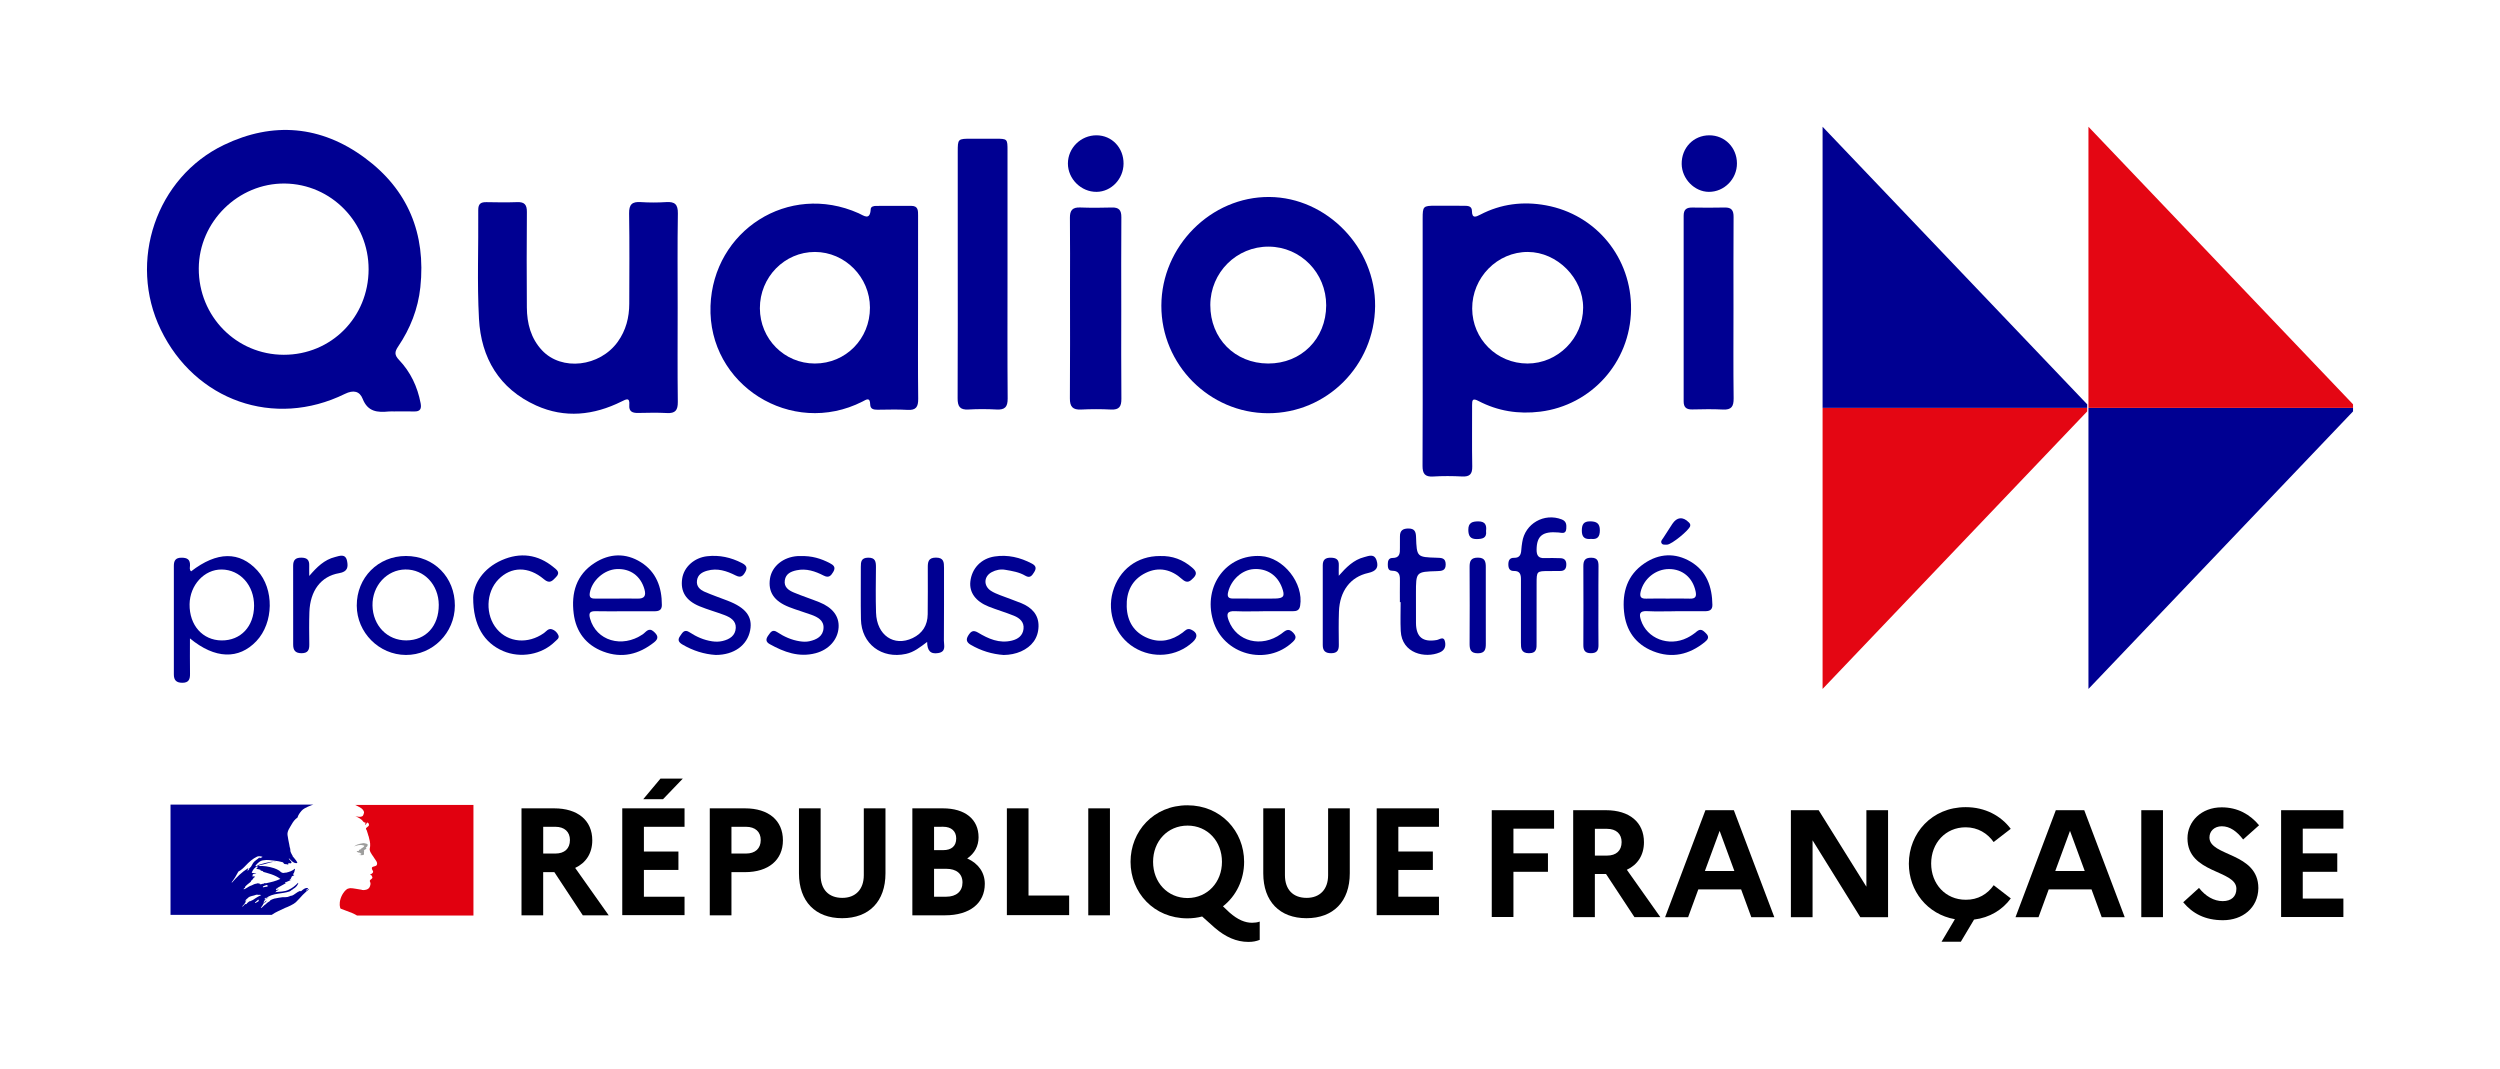 <?xml version="1.0" encoding="utf-8"?>
<!-- Generator: Adobe Illustrator 28.2.0, SVG Export Plug-In . SVG Version: 6.00 Build 0)  -->
<svg version="1.1" id="Calque_1" xmlns="http://www.w3.org/2000/svg" xmlns:xlink="http://www.w3.org/1999/xlink" x="0px" y="0px"
	 viewBox="0 0 821.28 351.07" style="enable-background:new 0 0 821.28 351.07;" xml:space="preserve">
<style type="text/css">
	.st0{fill:#000092;}
	.st1{fill:#E40613;}
	.st2{fill:#000091;}
	.st3{fill:#E1000F;}
	.st4{fill:#9D9D9C;}
</style>
<g>
	<g>
		<path class="st0" d="M129.72,135.17c-0.67,0-1.35-0.06-2.02,0.01c-3.7,0.36-6.87,0.12-8.56-4.16c-0.97-2.47-2.97-3.04-5.86-1.61
			c-23.21,11.39-49.17,2.24-60.48-21.15C41.98,85.89,51.27,58.29,73.6,47.59c16.09-7.72,31.87-6.33,46.22,4.25
			c14.2,10.46,20.14,24.93,18.27,42.53c-0.76,7.12-3.32,13.59-7.3,19.48c-1.17,1.73-1.24,2.77,0.29,4.38
			c3.79,3.98,6.07,8.8,7.1,14.23c0.35,1.85-0.14,2.76-2.12,2.71c-2.11-0.05-4.22-0.01-6.34-0.01
			C129.72,135.16,129.72,135.16,129.72,135.17z M121.09,88.5c0.05-15.43-12.26-28.04-27.54-28.21
			C78.27,60.13,65.37,72.85,65.3,88.18c-0.07,15.74,12.34,28.35,27.93,28.37C108.81,116.56,121.05,104.24,121.09,88.5z"/>
		<path class="st0" d="M467.36,112.14c0-13.44-0.01-26.88,0-40.32c0-4.07,0.17-4.23,4.19-4.24c3.17-0.01,6.34-0.01,9.51,0.02
			c1.18,0.01,2.47,0.08,2.49,1.7c0.03,2.56,1.28,1.97,2.75,1.21c6.82-3.55,14.05-4.43,21.54-3.06
			c16.57,3.03,28.22,17.33,27.98,34.24c-0.25,17.41-13.1,31.45-29.81,33.54c-7.18,0.9-13.97-0.18-20.35-3.52
			c-1.9-1-2.07-0.29-2.06,1.35c0.03,6.72-0.08,13.44,0.05,20.16c0.05,2.52-0.82,3.44-3.34,3.31c-3.16-0.16-6.34-0.19-9.5,0.01
			c-2.7,0.17-3.5-0.93-3.49-3.49C467.4,139.41,467.36,125.78,467.36,112.14z M501.79,119.42c9.95,0.01,18.27-8.32,18.29-18.33
			c0.03-9.68-8.48-18.27-18.14-18.32c-10.05-0.05-18.37,8.41-18.31,18.62C483.68,111.41,491.75,119.41,501.79,119.42z"/>
		<path class="st0" d="M301.59,101.32c0,9.88-0.07,19.77,0.05,29.65c0.03,2.67-0.67,3.86-3.53,3.68c-3.25-0.21-6.52-0.06-9.79-0.05
			c-1.23,0-2.41-0.14-2.45-1.73c-0.06-2.55-1.28-1.6-2.55-0.95c-23.26,11.83-50.83-5.41-49.91-31.45
			c0.88-24.67,25.57-40.71,48.65-30.42c1.72,0.77,3.76,2.55,3.98-1.35c0.05-0.88,1.03-1.06,1.82-1.06c3.84-0.02,7.68,0,11.52-0.01
			c2.3,0,2.22,1.61,2.22,3.2C301.58,80.98,301.59,91.15,301.59,101.32z M267.69,119.42c10.14,0,18.13-8.1,18.1-18.38
			c-0.03-9.99-8.19-18.25-18.06-18.27c-10.01-0.02-18.13,8.29-18.1,18.51C249.67,111.38,257.67,119.42,267.69,119.42z"/>
		<path class="st0" d="M416.56,135.75c-19.27-0.04-35.09-16-35.04-35.34c0.05-19.52,16.29-35.85,35.5-35.7
			c18.89,0.15,34.91,16.7,34.72,35.86C451.55,120.09,435.85,135.79,416.56,135.75z M435.67,100.3c0.01-10.62-8.36-19.19-18.83-19.28
			c-10.6-0.09-19.21,8.49-19.24,19.17c-0.03,10.99,8.07,19.19,18.99,19.23C427.49,119.46,435.65,111.28,435.67,100.3z"/>
		<path class="st0" d="M222.62,101.21c0,10.27-0.08,20.54,0.05,30.81c0.03,2.72-0.79,3.83-3.59,3.67c-3.16-0.18-6.34-0.08-9.5-0.03
			c-1.81,0.03-3.02-0.46-2.85-2.58c0.22-2.66-1.03-1.93-2.53-1.19c-9.15,4.55-18.62,5.59-28.07,1.32
			c-12.13-5.49-18.09-15.62-18.78-28.49c-0.64-11.87-0.13-23.8-0.24-35.7c-0.02-2.12,0.88-2.65,2.75-2.61
			c3.36,0.07,6.72,0.11,10.08-0.01c2.39-0.09,3.17,0.89,3.15,3.23c-0.08,10.46-0.09,20.93-0.01,31.39
			c0.04,5.21,1.3,10.12,4.97,14.05c6.45,6.91,18.99,5.45,24.91-2.81c2.67-3.74,3.75-7.95,3.76-12.47
			c0.02-9.89,0.11-19.78-0.05-29.66c-0.05-2.97,0.99-3.93,3.83-3.74c2.77,0.18,5.58,0.18,8.35,0c2.83-0.19,3.88,0.75,3.84,3.73
			C222.52,80.48,222.62,90.84,222.62,101.21z"/>
		<path class="st0" d="M330.98,90.08c0,13.62-0.06,27.24,0.05,40.85c0.02,2.81-0.96,3.75-3.67,3.6c-3.06-0.17-6.15-0.18-9.2,0
			c-2.85,0.18-3.59-1.06-3.57-3.72c0.08-16.4,0.04-32.8,0.04-49.2c0-10.55,0-21.1,0-31.65c0-4.38,0.01-4.39,4.51-4.39
			c2.69,0,5.37-0.01,8.06,0c3.74,0.02,3.78,0.05,3.78,3.92C330.98,63.03,330.98,76.56,330.98,90.08z"/>
		<path class="st0" d="M368.35,101.61c0,9.79-0.06,19.58,0.04,29.37c0.03,2.57-0.73,3.7-3.43,3.56c-3.26-0.17-6.53-0.16-9.79,0
			c-2.76,0.14-3.72-0.93-3.7-3.67c0.1-11.9,0.04-23.8,0.04-35.7c0-7.87,0.06-15.74-0.03-23.61c-0.03-2.46,0.85-3.49,3.36-3.4
			c3.45,0.13,6.91,0.12,10.37,0.01c2.37-0.08,3.19,0.85,3.17,3.22C368.29,81.45,368.35,91.53,368.35,101.61z"/>
		<path class="st0" d="M569.47,101.49c0,9.78-0.08,19.56,0.05,29.34c0.03,2.68-0.7,3.87-3.55,3.71c-3.35-0.19-6.71-0.09-10.07-0.03
			c-1.9,0.03-2.81-0.67-2.8-2.68c0.03-20.33,0.03-40.65,0-60.98c0-2.03,0.93-2.7,2.82-2.67c3.55,0.05,7.1,0.08,10.64-0.01
			c2.28-0.06,2.96,0.95,2.94,3.13C569.43,81.35,569.47,91.42,569.47,101.49z"/>
		<path class="st0" d="M62.4,209.72c0,4.25-0.04,7.95,0.02,11.65c0.03,1.81-0.43,2.94-2.54,2.93c-1.95-0.01-2.78-0.85-2.77-2.77
			c0.02-11.88,0.02-23.76,0-35.64c0-1.7,0.55-2.67,2.49-2.68c1.89-0.01,2.92,0.57,2.82,2.62c-0.03,0.61-0.26,1.34,0.36,1.86
			c8.5-6.58,15.92-6.67,21.78-0.26c5.55,6.07,5.38,17.15-0.35,23.2C78.45,216.7,70.65,216.55,62.4,209.72z M62.28,198.52
			c-0.08,6.9,4.28,11.81,10.52,11.87c6.29,0.05,10.63-4.58,10.67-11.37c0.04-6.72-4.58-11.89-10.67-11.93
			C67.11,187.04,62.36,192.2,62.28,198.52z"/>
		<path class="st0" d="M414.89,200.81c-3.07,0-6.14,0.11-9.2-0.03c-2.71-0.12-2.82,1.06-2.02,3.14c2.61,6.89,10.73,8.96,17.19,4.33
			c1.21-0.87,2.27-2.19,3.91-0.46c1.12,1.19,1.1,1.97-0.07,3.08c-8.56,8.12-22.91,4.24-26.22-7.12
			c-3.3-11.32,4.49-21.76,15.71-21.08c7.47,0.45,14.15,8.94,12.92,16.33c-0.26,1.55-1.2,1.79-2.44,1.79c-3.26,0-6.52,0-9.78,0
			C414.89,200.8,414.89,200.8,414.89,200.81z M412.56,196.64c2.1,0,4.21,0.04,6.31-0.01c2.87-0.06,3.32-0.8,2.29-3.57
			c-1.53-4.14-5.02-6.41-9.34-6.1c-3.89,0.28-7.4,3.54-8.37,7.57c-0.39,1.6,0.17,2.11,1.66,2.1
			C407.59,196.62,410.08,196.63,412.56,196.64z"/>
		<path class="st0" d="M205.15,200.81c-3.17,0-6.34,0.06-9.5-0.02c-1.9-0.05-2.31,0.62-1.81,2.42c2.03,7.28,10.49,9.81,17.31,5.17
			c1.05-0.71,1.93-2.42,3.65-0.86c1.33,1.21,1.69,2.22,0.1,3.48c-5.04,3.99-10.59,5.36-16.71,3.05c-5.72-2.16-8.99-6.53-9.73-12.51
			c-0.84-6.72,0.82-12.69,6.84-16.58c4.93-3.19,10.25-3.39,15.24-0.26c5.07,3.19,6.9,8.25,6.89,14.08c0,1.73-1.09,2.03-2.48,2.03
			c-3.26-0.01-6.53,0-9.79,0C205.15,200.8,205.15,200.81,205.15,200.81z M202.59,196.64c2.29,0,4.58-0.04,6.87,0.01
			c2.29,0.06,2.83-0.99,2.25-3.06c-1.24-4.37-4.63-6.87-9.15-6.64c-4.15,0.21-8.13,3.81-8.8,7.81c-0.24,1.48,0.36,1.89,1.67,1.88
			C197.82,196.61,200.21,196.63,202.59,196.64z"/>
		<path class="st0" d="M550.3,200.81c-3.07,0-6.15,0.12-9.21-0.04c-2.58-0.14-2.64,1.05-2.02,2.97c1.96,6.03,9.11,8.81,15.16,5.81
			c1.11-0.55,2.18-1.25,3.11-2.05c1.4-1.21,2.22-0.31,3.14,0.6c1.2,1.19,0.52,2.06-0.46,2.85c-5.1,4.11-10.77,5.45-16.95,2.99
			c-5.78-2.3-8.93-6.81-9.55-12.95c-0.65-6.43,1.06-12.08,6.63-15.88c4.86-3.32,10.16-3.59,15.23-0.61
			c5.3,3.12,7.08,8.31,7.16,14.22c0.02,1.71-1.02,2.07-2.44,2.07c-3.26-0.01-6.53,0-9.79,0C550.3,200.8,550.3,200.8,550.3,200.81z
			 M547.97,196.64c2.39,0,4.78-0.07,7.16,0.02c1.95,0.08,2.25-0.8,1.88-2.47c-0.98-4.45-4.29-7.25-8.71-7.25
			c-4.4-0.01-8.35,3.21-9.34,7.5c-0.39,1.7,0.19,2.27,1.84,2.22C543.19,196.59,545.58,196.64,547.97,196.64z"/>
		<path class="st0" d="M133.35,182.65c9.22-0.01,16.12,7,16.08,16.33c-0.05,8.94-7.3,16.23-16.1,16.18
			c-8.82-0.05-16.1-7.36-16.13-16.2C117.16,189.76,124.2,182.65,133.35,182.65z M144.14,198.69c-0.04-6.6-4.82-11.67-10.95-11.61
			c-6.09,0.06-10.93,5.34-10.82,11.82c0.11,6.6,4.86,11.51,11.11,11.48C139.9,210.35,144.18,205.66,144.14,198.69z"/>
		<path class="st0" d="M304.58,210.88c-2.35,1.76-4.33,3.36-6.95,3.93c-7.95,1.75-14.62-3.25-14.8-11.34
			c-0.12-5.75-0.01-11.5-0.04-17.25c-0.01-1.69,0.15-2.98,2.39-3.02c2.39-0.04,2.59,1.3,2.58,3.13c-0.04,4.98-0.13,9.97,0.03,14.95
			c0.24,7.4,5.88,11.26,12.03,8.33c3.24-1.55,4.9-4.22,4.94-7.81c0.05-5.08,0.05-10.16,0.03-15.24c-0.01-1.88,0.1-3.38,2.68-3.38
			c2.6,0,2.65,1.55,2.65,3.4c-0.02,7.96,0.04,15.91-0.04,23.87c-0.01,1.53,0.84,3.64-1.87,4.09
			C305.58,214.99,304.6,213.63,304.58,210.88z"/>
		<path class="st0" d="M262.88,182.68c3.84-0.14,6.82,0.82,9.69,2.3c1.25,0.65,2.09,1.33,1.17,2.89c-0.77,1.3-1.47,2.09-3.17,1.21
			c-2.75-1.41-5.67-2.41-8.85-1.74c-1.86,0.39-3.57,1.11-3.9,3.28c-0.35,2.28,1.27,3.32,2.99,4.04c2.74,1.15,5.58,2.06,8.34,3.17
			c4.4,1.76,6.57,4.65,6.34,8.3c-0.25,3.98-3.17,7.29-7.52,8.45c-5.52,1.47-10.4-0.36-15.12-2.98c-1.36-0.76-1.29-1.7-0.47-2.84
			c0.76-1.05,1.36-2.15,2.95-1.09c2.26,1.49,4.7,2.59,7.41,3c1.06,0.16,2.09,0.22,3.14-0.01c2.43-0.53,4.53-1.64,4.66-4.35
			c0.12-2.5-1.92-3.59-3.97-4.34c-2.43-0.89-4.94-1.59-7.34-2.54c-4.97-1.95-6.95-4.98-6.28-9.36c0.62-4.04,4.35-7.09,9.09-7.39
			C262.5,182.65,262.98,182.68,262.88,182.68z"/>
		<path class="st0" d="M235.1,215.16c-3.73-0.23-7.44-1.39-10.9-3.42c-1.19-0.7-1.72-1.48-0.8-2.77c0.79-1.1,1.37-2.41,3.12-1.26
			c2.26,1.48,4.7,2.57,7.42,2.97c1.16,0.17,2.27,0.17,3.42-0.1c2.36-0.55,4.23-1.77,4.35-4.31c0.11-2.35-1.79-3.48-3.74-4.22
			c-2.69-1.01-5.48-1.78-8.14-2.87c-4.56-1.87-6.37-4.9-5.72-9.14c0.58-3.79,3.98-6.84,8.21-7.31c4.03-0.45,7.81,0.38,11.41,2.24
			c1.31,0.68,1.95,1.41,1.11,2.92c-0.76,1.37-1.49,2.01-3.16,1.16c-2.94-1.48-6.02-2.53-9.41-1.55c-1.67,0.48-3.03,1.29-3.3,3.17
			c-0.28,1.97,0.98,3.08,2.53,3.75c2.46,1.07,5,1.94,7.51,2.91c6,2.3,8.27,5.26,7.43,9.71C245.51,211.97,241.15,215.17,235.1,215.16
			z"/>
		<path class="st0" d="M329.74,215.17c-3.82-0.26-7.45-1.38-10.83-3.34c-1.33-0.78-1.69-1.66-0.83-3.05
			c0.83-1.32,1.57-1.95,3.21-0.97c3.41,2.04,6.98,3.66,11.15,2.63c2.07-0.51,3.54-1.67,3.8-3.81c0.27-2.27-1.26-3.58-3.12-4.34
			c-2.75-1.12-5.62-1.94-8.38-3.04c-4.27-1.71-6.35-4.65-5.97-8.18c0.46-4.33,3.53-7.59,7.97-8.26c4.33-0.66,8.39,0.3,12.24,2.33
			c1.3,0.68,1.58,1.51,0.78,2.78c-0.71,1.13-1.34,2.15-2.92,1.22c-2.02-1.2-4.31-1.56-6.59-1.95c-1.59-0.28-3.1,0.05-4.46,0.77
			c-2.59,1.37-2.76,4.41-0.35,6.07c0.94,0.64,2.04,1.07,3.1,1.49c2.32,0.91,4.7,1.69,7,2.64c3.35,1.39,5.7,3.73,5.63,7.58
			c-0.08,3.92-2.21,6.66-5.75,8.26C333.65,214.77,331.76,215.14,329.74,215.17z"/>
		<path class="st0" d="M381.07,182.66c4.03-0.13,7.53,1.17,10.57,3.81c1.17,1.02,1.8,1.94,0.47,3.33c-1.18,1.22-2.1,1.98-3.78,0.46
			c-3.48-3.16-7.59-4.19-11.96-2.05c-4.54,2.22-6.4,6.23-6.23,11.12c0.17,4.82,2.4,8.49,6.98,10.33c4.09,1.64,7.9,0.74,11.38-1.84
			c0.8-0.59,1.47-1.57,2.77-1c2.14,0.96,2.36,2.46,0.52,4.14c-5.26,4.81-13.06,5.52-19.23,1.73c-6.07-3.72-8.97-11.29-7-18.26
			C367.61,187.16,373.59,182.63,381.07,182.66z"/>
		<path class="st0" d="M155.45,196.27c0.13-4.48,3.24-9.55,9.41-12.26c5.98-2.63,11.82-1.95,17,2.33c1.02,0.84,2.33,1.69,0.81,3.23
			c-1.16,1.17-2.02,2.39-3.98,0.72c-5.1-4.34-10.8-4.2-14.95,0.05c-4.15,4.24-4.37,11.77-0.48,16.34
			c3.76,4.42,10.18,4.96,15.36,1.34c0.82-0.57,1.49-1.69,2.72-1.29c0.93,0.3,1.67,1.03,2.07,1.91c0.48,1.03-0.5,1.54-1.07,2.11
			c-4.34,4.32-11.35,5.59-17.1,3.11C159.07,211.2,155.4,205.48,155.45,196.27z"/>
		<path class="st0" d="M499.64,200.75c0-3.45-0.02-6.9,0.01-10.35c0.02-1.62-0.28-2.87-2.3-2.83c-1.35,0.03-1.82-0.8-1.84-2.04
			c-0.02-1.32,0.36-2.32,1.89-2.28c1.81,0.05,2.26-1.05,2.36-2.56c0.05-0.86,0.18-1.72,0.31-2.57c0.89-6.11,7.22-9.73,12.99-7.48
			c1.53,0.6,1.58,1.79,1.48,3.06c-0.14,1.85-1.47,1.32-2.58,1.22c-5.2-0.44-7.12,1.12-7.17,5.63c-0.02,1.91,0.59,2.89,2.63,2.79
			c1.72-0.08,3.45,0,5.18,0.03c1.47,0.03,2.01,0.88,1.95,2.25c-0.05,1.27-0.65,1.95-1.96,1.95c-1.25,0-2.49,0.02-3.74,0.03
			c-4.05,0.01-4.06,0.01-4.06,4.19c-0.01,6.42,0,12.85-0.01,19.27c0,1.75,0.19,3.53-2.51,3.53c-2.6-0.01-2.63-1.68-2.63-3.49
			c0-3.45,0-6.9,0-10.35C499.65,200.75,499.65,200.75,499.64,200.75z"/>
		<path class="st0" d="M459.88,197.8c0-2.2-0.03-4.41,0.01-6.61c0.04-1.92,0.1-3.7-2.66-3.71c-1.26,0-1.33-1.2-1.32-2.17
			c0-1.03,0.28-2.02,1.54-2.01c2.41,0.01,2.48-1.56,2.44-3.31c-0.03-1.24,0.04-2.49,0.01-3.74c-0.04-2,1.01-2.66,2.89-2.63
			c1.94,0.03,2.34,1.07,2.4,2.77c0.23,6.62,0.27,6.63,6.8,6.83c1.5,0.05,2.92,0,2.94,2.16c0.02,2.12-1.29,2.19-2.85,2.24
			c-6.92,0.21-6.92,0.23-6.92,7.31c0,3.26-0.02,6.52,0.01,9.77c0.05,4.6,2.24,6.34,6.83,5.55c0.95-0.16,2.33-1.42,2.72,0.61
			c0.29,1.52-0.12,2.78-1.78,3.48c-4.69,2-12.42,0.38-12.78-7.06c-0.15-3.15-0.03-6.31-0.03-9.47
			C460.06,197.8,459.97,197.8,459.88,197.8z"/>
		<path class="st0" d="M350.82,53.72c0-5.11,4.25-9.29,9.41-9.27c5.05,0.02,8.93,4.11,8.87,9.36c-0.06,5.01-4.04,9.17-8.84,9.22
			C355.18,63.09,350.82,58.78,350.82,53.72z"/>
		<path class="st0" d="M570.61,53.64c0.04,5.14-4.19,9.43-9.25,9.39c-4.71-0.03-8.84-4.28-8.91-9.14c-0.07-5.33,3.89-9.44,9.09-9.44
			C566.61,44.45,570.57,48.46,570.61,53.64z"/>
		<path class="st0" d="M439.8,189.15c2.44-2.76,4.84-5.23,8.36-6.13c1.45-0.37,3.32-1.26,4.07,1.11c0.73,2.31-0.12,3.51-2.76,4.1
			c-5.81,1.28-9.37,5.9-9.61,12.7c-0.13,3.64-0.08,7.29-0.04,10.93c0.02,1.72-0.5,2.7-2.44,2.73c-1.93,0.03-2.85-0.74-2.84-2.69
			c0.01-8.73,0.01-17.46,0-26.18c0-1.82,0.83-2.53,2.65-2.51c1.79,0.02,2.71,0.63,2.62,2.51
			C439.76,186.86,439.8,188.01,439.8,189.15z"/>
		<path class="st0" d="M101.59,189.21c2.5-2.92,4.94-5.34,8.48-6.22c1.44-0.36,3.42-1.24,3.94,1.27c0.42,2.04,0.2,3.56-2.59,4.03
			c-6.02,1.02-9.54,5.81-9.78,12.77c-0.12,3.54-0.08,7.1-0.03,10.64c0.03,1.83-0.46,2.89-2.57,2.89c-2.02-0.01-2.73-0.96-2.73-2.81
			c0.01-8.63,0.02-17.26-0.01-25.89c-0.01-1.94,0.8-2.73,2.78-2.69c1.89,0.03,2.58,0.87,2.5,2.64
			C101.55,186.96,101.59,188.09,101.59,189.21z"/>
		<path class="st0" d="M488.1,198.75c0,4.22-0.02,8.45,0.01,12.67c0.01,1.82-0.23,3.18-2.59,3.19c-2.24,0.01-2.75-1.08-2.74-3.04
			c0.05-8.45,0.05-16.89,0-25.34c-0.01-1.94,0.46-3.04,2.72-3.04c2.38,0,2.61,1.37,2.6,3.18
			C488.08,190.49,488.1,194.62,488.1,198.75z"/>
		<path class="st0" d="M525.1,198.97c0,4.32-0.04,8.64,0.02,12.96c0.02,1.78-0.6,2.66-2.49,2.65c-1.9,0-2.49-0.91-2.48-2.67
			c0.04-8.64,0.04-17.28,0-25.92c-0.01-1.9,0.6-2.81,2.65-2.77c2.05,0.03,2.34,1.16,2.33,2.8
			C525.08,190.33,525.1,194.65,525.1,198.97z"/>
		<path class="st0" d="M547.69,178.92c-0.64-0.06-1.45,0.21-1.84-0.45c-0.4-0.68,0.24-1.25,0.58-1.79c0.96-1.54,1.94-3.06,2.95-4.57
			c1.52-2.28,3.44-2.46,5.38-0.54c0.35,0.35,0.62,0.67,0.49,1.23C554.93,174.16,549.15,178.87,547.69,178.92z"/>
		<path class="st0" d="M522.69,177.04c-2.01,0.21-3.05-0.51-3.04-2.71c0.01-1.96,0.51-3.07,2.72-3.06c2.09,0.01,3.21,0.64,3.2,2.95
			C525.57,176.32,524.79,177.29,522.69,177.04z"/>
		<path class="st0" d="M488.19,174.43c0.29,2.37-1.18,2.62-3.02,2.66c-2.15,0.04-2.79-1.03-2.81-3.01c-0.02-2.39,1.32-2.8,3.31-2.8
			C487.94,171.29,488.42,172.54,488.19,174.43z"/>
	</g>
	<g>
		<polygon class="st1" points="685.66,133.98 598.74,133.98 598.74,226.33 685.66,135.15 		"/>
	</g>
	<g>
		<polygon class="st0" points="685.66,133.99 598.74,133.99 598.74,41.64 685.66,132.82 		"/>
	</g>
	<g>
		<polygon class="st0" points="773,133.98 686.08,133.98 686.08,226.33 773,135.15 		"/>
	</g>
	<g>
		<polygon class="st1" points="773,133.99 686.08,133.99 686.08,41.64 773,132.82 		"/>
	</g>
	<g id="vect" transform="translate(-53.8,-53.5)">
		<g id="g64">
			<g id="g44">
				<g id="g42">
					<path id="path4" d="M225.13,319.05h10.73c7.73,0,12.51,3.95,12.51,10.51c0,4.23-2.06,7.4-5.62,9.06l11.01,15.57h-8.51
						l-9.34-14.18h-3.67v14.18h-7.12V319.05z M232.25,325.11v8.79h4c3,0,4.78-1.61,4.78-4.45c0-2.67-1.78-4.34-4.78-4.34H232.25z"/>
					<path id="path6" d="M258.22,319.05h20.46v6.06h-13.35v8.12h11.34v6.06h-11.34v8.79h13.35v6.06h-20.46V319.05z M265.11,316.05
						l5.67-6.78h7.34l-6.51,6.78H265.11z"/>
					<path id="path8" d="M286.97,319.05h11.57c7.73,0,12.46,3.95,12.46,10.51c0,6.45-4.73,10.45-12.46,10.45h-4.45v14.18h-7.12
						V319.05z M294.09,325.11v8.79h4.78c3,0,4.84-1.61,4.84-4.45c0-2.67-1.78-4.34-4.84-4.34H294.09z"/>
					<path id="path10" d="M337.57,319.05h7.12v21.35c0,9.23-5.39,14.74-14.24,14.74c-8.79,0-14.18-5.51-14.18-14.74v-21.35h7.12
						v21.96c0,4.73,2.67,7.45,7.12,7.45c4.34,0,7.06-2.78,7.06-7.45V319.05z"/>
					<path id="path12" d="M353.53,319.05h10.01c7.34,0,11.73,3.61,11.73,9.51c0,2.84-1.28,5.28-3.73,6.95
						c3.73,1.67,5.78,4.67,5.78,8.34c0,6.39-4.95,10.34-13.07,10.34h-10.73V319.05z M360.65,325.11v7.67h3
						c2.72,0,4.28-1.33,4.28-3.84c0-2.34-1.56-3.84-4.28-3.84L360.65,325.11z M360.65,338.9v9.18h4c3.34,0,5.34-1.78,5.34-4.67
						c0-2.89-2-4.5-5.34-4.5H360.65z"/>
					<path id="path14" d="M384.56,319.05h7.12v28.64h13.35v6.45h-20.46V319.05z"/>
					<path id="path16" d="M411.31,319.05h7.12v35.14h-7.12V319.05z"/>
					<path id="path18" d="M465.13,356.64c0.78,0,1.78-0.11,2.5-0.39v6.01c-1.17,0.44-2.17,0.67-3.73,0.67
						c-3.89,0-7.51-1.61-11.01-4.62l-4.17-3.73c-1.5,0.39-3.11,0.61-4.84,0.61c-11.07,0-18.68-8.51-18.68-18.57
						c0-10.01,7.56-18.57,18.68-18.57c11.01,0,18.63,8.51,18.63,18.57c0,5.89-2.61,11.23-6.95,14.62l2.11,2
						C460.46,355.7,462.85,356.64,465.13,356.64z M455.23,336.62c0-6.73-4.73-11.9-11.29-11.9c-6.62,0-11.34,5.17-11.34,11.9
						s4.73,11.9,11.34,11.9C450.51,348.47,455.23,343.3,455.23,336.62z"/>
					<path id="path20" d="M490.1,319.05h7.12v21.35c0,9.23-5.39,14.74-14.24,14.74c-8.79,0-14.18-5.51-14.18-14.74v-21.35h7.12
						v21.96c0,4.73,2.67,7.45,7.12,7.45c4.34,0,7.06-2.78,7.06-7.45V319.05z"/>
					<path id="path22" d="M506.06,319.05h20.46v6.06h-13.35v8.12h11.34v6.06h-11.34v8.79h13.35v6.06h-20.46V319.05z"/>
					<path id="path24" d="M543.87,319.66h20.46v6.06h-13.35v8.12h11.34v6.06h-11.34v14.85h-7.12V319.66z"/>
					<path id="path26" d="M570.62,319.66h10.73c7.73,0,12.51,3.95,12.51,10.51c0,4.23-2.06,7.4-5.62,9.06l11.01,15.57h-8.51
						l-9.34-14.18h-3.67v14.18h-7.12V319.66z M577.74,325.78v8.79h4c3,0,4.78-1.61,4.78-4.45c0-2.67-1.78-4.34-4.78-4.34H577.74z"/>
					<path id="path28" d="M614.05,319.66h9.34l13.29,35.14h-7.56l-3.34-9.12h-14.07l-3.34,9.12h-7.56L614.05,319.66z M623.56,339.63
						l-4.84-13.18l-4.84,13.18H623.56z"/>
					<path id="path30" d="M642.13,319.66h9.12l15.68,25.13v-25.13h7.12v35.14h-9.12l-15.68-25.25v25.25h-7.12V319.66z"/>
					<path id="path32" d="M708.75,344.3l5.62,4.34c-2.72,3.73-6.95,6.34-12.07,6.95l-4.34,7.28h-6.34l4.39-7.4
						c-9.12-1.61-15.13-9.34-15.13-18.24c0-10.01,7.56-18.57,18.68-18.57c6.39,0,11.57,2.84,14.79,7.12l-5.62,4.34
						c-2-2.84-5.17-4.84-9.18-4.84c-6.62,0-11.34,5.17-11.34,11.9s4.73,11.9,11.34,11.9C703.58,349.14,706.75,347.19,708.75,344.3
						L708.75,344.3z"/>
					<path id="path34" d="M729.16,319.66h9.34l13.29,35.14h-7.56l-3.34-9.12h-14.07l-3.34,9.12h-7.56L729.16,319.66z M738.66,339.63
						l-4.84-13.18l-4.84,13.18H738.66z"/>
					<path id="path36" d="M757.24,319.66h7.12v35.14h-7.12V319.66z"/>
					<path id="path38" d="M776.2,345.19c2.11,2.72,4.89,4.34,7.78,4.34c2.84,0,4.5-1.5,4.5-4.06c0-6.28-16.07-4.89-16.07-16.57
						c0-5.56,4.56-10.18,11.23-10.18c5.28,0,9.34,2.34,12.29,5.89l-5.23,4.67c-2.06-2.67-4.34-4.34-7.01-4.34
						c-2.45,0-4.06,1.61-4.06,3.67c0,6.28,16.07,4.84,16.07,16.68c-0.11,6.51-5.23,10.51-11.62,10.51c-5.89,0-9.95-2.17-13.07-5.89
						L776.2,345.19z"/>
					<path id="path40" d="M803.17,319.66h20.46v6.06h-13.35v8.12h11.34v6.06h-11.34v8.79h13.35v6.06h-20.46V319.66z"/>
				</g>
			</g>
			<g id="g62">
				<path id="path54" class="st2" d="M150.99,349.89c0.39-0.39,0.78-0.82,1.17-1.21l0,0c0.73-0.82,1.43-1.6,2.29-2.33
					c0.26-0.22,0.52-0.43,0.73-0.6c0.09-0.09,0.09-0.22,0.13-0.26c-0.35,0.13-0.56,0.43-0.91,0.56c-0.09,0-0.13-0.09-0.09-0.13
					c0.26-0.17,0.48-0.35,0.73-0.56h-0.04c-0.09,0-0.09-0.09-0.09-0.13c-0.91-0.13-1.55,0.48-2.2,1.04
					c-0.13,0.09-0.26-0.09-0.35-0.09c-1.04,0.35-1.77,1.25-2.81,1.64c0-0.09,0-0.09,0-0.13c-0.43,0.13-0.82,0.39-1.25,0.47
					c-0.6,0.13-1.17,0.09-1.73,0.09c-0.82,0.09-1.64,0.26-2.5,0.43c-0.04,0-0.04,0-0.09,0c-0.43,0.13-0.86,0.3-1.3,0.52
					c0,0-0.04,0-0.04,0.04c-0.04,0.04-0.09,0.09-0.09,0.13c-0.13,0.17-0.26,0.3-0.47,0.39c-0.43,0.22-0.78,0.6-1.12,0.91
					c-0.04,0.04-0.09,0.04-0.13,0.04c-0.39,0.35-0.73,0.69-1.12,1.04c-0.04,0.04-0.13,0.04-0.22,0.04l0,0
					c0-0.04,0.04-0.04,0.04-0.09c0.04-0.09,0.13-0.17,0.17-0.3c0.09-0.09,0.13-0.22,0.22-0.3c0.09-0.13,0.17-0.3,0.3-0.43
					c0.04-0.04,0-0.09,0-0.09c-0.04-0.04-0.04-0.04-0.09-0.04c0.35-0.35,0.73-0.6,1.17-0.86l0,0c-0.04,0-0.13,0-0.09-0.09
					c0.04-0.04,0.09-0.13,0.13-0.17c0,0,0-0.04,0.04-0.04l-0.04-0.04c-0.13,0.09-0.22,0.13-0.3,0.22c-0.17,0.13-0.3,0.43-0.56,0.43
					c0,0-0.04,0-0.09,0s-0.04,0-0.09-0.04l0,0l0,0l0,0c0,0,0-0.04,0.04-0.04l0.04-0.04c0,0,0-0.04,0.04-0.04
					c0-0.04,0.04-0.04,0.04-0.09l0.04-0.04c0.04-0.04,0.04-0.09,0.09-0.13c0-0.04,0.04-0.04,0.04-0.09
					c0.04-0.04,0.04-0.09,0.09-0.13s0-0.09-0.04-0.13c0.13-0.17,0.3-0.3,0.47-0.39l0,0c0.26-0.13,0.52-0.3,0.78-0.43
					c0.04-0.04,0.09-0.09,0.13-0.09c-0.39,0.13-0.73,0.3-1.08,0.52c0,0-0.09,0.04-0.13,0.04c0,0-0.09,0.04-0.17-0.04v-0.04
					c0.09-0.13,0.26-0.22,0.43-0.35c0.09,0,0.13,0,0.13,0.09c2.2-1.73,5.18-1.3,7.73-2.2c0.22-0.13,0.43-0.26,0.6-0.43
					c0.35-0.13,0.6-0.48,1.04-0.69c0.56-0.43,0.95-0.91,1.17-1.55c0-0.09-0.09-0.13-0.09-0.13c-0.91,0.95-1.9,1.73-3.02,2.25
					c-1.43,0.73-3.02,0.6-4.53,0.82c0.09-0.13,0.22-0.13,0.35-0.13c0-0.22,0.13-0.26,0.26-0.43c0.09,0,0.13,0,0.22,0
					c0.09,0,0.09-0.13,0.13-0.13c0.13,0,0.35-0.09,0.26-0.09c-0.22-0.26-0.6,0.22-0.95,0c0.13-0.13,0.09-0.35,0.22-0.43
					c0.09,0,0.22,0,0.26,0c0-0.13,0.13-0.26,0.13-0.26c1.04-0.6,1.99-1.08,2.94-1.64c-0.22,0-0.35,0.22-0.56,0.09
					c0.13,0,0-0.22,0.13-0.22c0.73-0.22,1.38-0.6,2.12-0.91c-0.26,0-0.48,0.22-0.73,0c0.13-0.09,0.22-0.22,0.43-0.22
					c0-0.09,0-0.13,0-0.22s0.09-0.09,0.13-0.09c-0.09,0-0.13-0.09-0.13-0.09c0.09-0.13,0.26-0.09,0.43-0.22
					c-0.09,0-0.22,0-0.22-0.09c0.22-0.26,0.56-0.35,0.91-0.43c-0.09-0.13-0.26,0-0.26-0.13c0-0.09,0.09-0.09,0.13-0.09
					c-0.09,0-0.09,0-0.13,0c-0.13-0.09-0.09-0.22-0.09-0.26c0.43-0.48,0.43-1.08,0.6-1.64c-0.09,0-0.13,0-0.13-0.09
					c-0.69,0.73-1.77,1.04-2.81,1.3c-0.09,0-0.26,0-0.35,0c-0.35,0.13-0.82,0.13-1.17-0.09c-0.26-0.13-0.43-0.35-0.69-0.56
					c-0.56-0.35-1.08-0.6-1.73-0.82c-1.73-0.56-3.5-0.82-5.27-0.73c0.73-0.43,1.6-0.43,2.38-0.69c1.17-0.35,2.25-0.73,3.5-0.69
					c-0.22-0.09-0.48,0-0.69,0c-0.95-0.09-1.9,0.22-2.94,0.43c-0.69,0.13-1.3,0.43-1.99,0.56c-0.43,0.13-0.6,0.56-1.08,0.47
					c0,0,0-0.13,0-0.22c0.69-0.82,1.51-1.64,2.59-1.73c1.25-0.22,2.38,0,3.63,0.13c0.91,0.09,1.73,0.26,2.59,0.48
					c0.35,0,0.43,0.56,0.69,0.6c0.43,0.13,0.82,0,1.25,0.26c0-0.13-0.09-0.26,0-0.43c0.26-0.26,0.6,0.09,0.91-0.09
					c0.56-0.35-0.47-0.95-0.73-1.42c0-0.09,0.09-0.13,0.09-0.13c0.56,0.47,0.95,1.04,1.64,1.38c0.35,0.13,1.17,0.35,1.04-0.09
					c-0.35-0.73-1.04-1.38-1.55-2.07c0-0.09,0-0.22,0-0.26c-0.13,0-0.13-0.09-0.22-0.13c0-0.09,0-0.22,0-0.26
					c-0.26-0.13-0.22-0.43-0.35-0.6c-0.22-0.35-0.09-0.82-0.22-1.25s-0.22-0.73-0.26-1.17c-0.22-1.17-0.47-2.2-0.6-3.28
					c-0.13-1.3,0.73-2.33,1.38-3.5c0.47-0.82,1.04-1.64,1.9-2.2c0.22-0.82,0.73-1.51,1.3-2.2c0.56-0.65,1.47-1.08,2.12-1.38
					c0.95-0.43,1.81-0.69,1.81-0.69h-46.94v36.23h33.25c1.3-0.95,2.59-1.38,4.4-2.29C148.36,351.44,150.34,350.53,150.99,349.89
					L150.99,349.89z M140.5,344.96c-0.13,0-0.43,0.09-0.35-0.09c0.09-0.35,0.56-0.35,0.82-0.48c0.13-0.09,0.35-0.22,0.48-0.13
					c0.13,0.22,0.35,0.13,0.47,0.26C141.49,344.96,140.97,344.75,140.5,344.96z M130,343.45c0,0-0.09-0.09-0.09-0.13
					c0.91-1.17,1.55-2.25,2.2-3.5c0.91-0.47,1.64-1.17,2.33-1.9c1.17-1.25,2.37-2.33,3.84-3.02c0.56-0.22,1.25-0.13,1.77,0.09
					c-0.22,0.26-0.56,0.22-0.82,0.43c-0.09,0-0.13,0-0.22-0.09c0.09-0.09,0.09-0.13,0.09-0.22c-0.69,0.73-1.64,1.08-2.2,1.99
					c-0.43,0.69-0.69,1.55-1.55,1.77c-0.26,0.09,0.09-0.22-0.09-0.13C133.16,340.04,131.64,341.59,130,343.45z M135.7,338.96
					c-0.09,0.13-0.13,0.17-0.22,0.26c-0.09,0.13-0.13,0.22-0.26,0.26c-0.09,0-0.13,0-0.13-0.09c0.09-0.26,0.26-0.56,0.56-0.6
					C135.7,338.79,135.7,338.87,135.7,338.96L135.7,338.96z M138.86,349.19c-0.04,0.09-0.09,0.13-0.17,0.22
					c0.09,0,0.13,0.04,0.09,0.09c-0.17,0.13-0.3,0.3-0.52,0.35c0,0-0.04,0-0.09,0c-0.09,0.09-0.17,0.17-0.26,0.26
					c-0.09,0.09-0.47,0-0.35-0.09c0.17-0.17,0.35-0.3,0.52-0.48c0.09-0.09,0.22-0.17,0.3-0.26c0.04-0.04,0.09-0.13,0.13-0.17
					C138.55,349.11,138.94,349.06,138.86,349.19z M137.65,348.63L137.65,348.63c-0.26,0.17-0.52,0.39-0.78,0.52
					c-0.3,0.17-0.6,0.3-0.91,0.43l0,0c-0.04-0.04-0.09-0.04-0.13-0.04c-0.26,0.13-0.48,0.35-0.69,0.52
					c-0.04,0.04-0.04,0.04-0.09,0.09l0,0l0,0c-0.04,0.04-0.09,0.04-0.09,0.09l0,0l0,0c-0.04,0.04-0.09,0.09-0.13,0.17
					c-0.04,0.04-0.04,0.09-0.09,0.09c-0.04,0.04-0.17,0.04-0.13-0.04l0,0c-0.04,0-0.09,0.04-0.13,0.04s-0.09,0.04-0.09,0.04h-0.04
					h-0.04c-0.09,0.09-0.17,0.13-0.26,0.22c-0.13,0.13-0.26,0.26-0.39,0.43l0,0l0,0c0,0,0,0,0,0.04c0,0,0,0-0.04,0.04l0,0
					c0,0.04-0.04,0.04-0.04,0.09l0,0l-0.04,0.04c0,0,0-0.04-0.04-0.04v-0.04c0-0.04-0.04-0.09-0.04-0.13l0,0v-0.04
					c0.09-0.09,0.13-0.17,0.22-0.26l0,0c0.04-0.04,0.04-0.04,0.09-0.09c0.04-0.04,0.09-0.09,0.13-0.13l0.04-0.04
					c0.09-0.09,0.13-0.17,0.22-0.3l0,0c0,0,0-0.04,0.04-0.04c0.04-0.04,0.04-0.09,0.09-0.13c0.04-0.04,0.04-0.09,0.09-0.13l0,0l0,0
					c0,0,0,0,0-0.04c0.04-0.04,0.04-0.09,0.09-0.17l0,0v-0.04c0-0.04,0-0.04,0-0.09l0,0l0,0c0-0.04,0-0.09,0.04-0.09v-0.04
					c0.09-0.13,0.17-0.26,0.26-0.39c0,0,0,0-0.04,0c-0.09,0.04-0.17,0.13-0.26,0.22c-0.09,0.04-0.22-0.04-0.13-0.09
					c0.04-0.04,0.09-0.09,0.17-0.13l0,0c0.13-0.13,0.22-0.26,0.35-0.35c0.09-0.04,0.13-0.09,0.22-0.17c0,0,0,0,0.04-0.04
					s0.09-0.13,0.17-0.17l0,0c0.65-0.65,1.77-0.6,2.63-0.99c0.35-0.13,0.73,0.09,1.08,0c0.22,0,0.43,0,0.6,0.13
					C138.77,347.9,138.21,348.29,137.65,348.63L137.65,348.63z M139.03,343.88c-0.09-0.09,0.22,0,0.26-0.13c-0.22,0-0.35,0-0.56,0
					c-0.09,0-0.09-0.09-0.09-0.13c-0.35,0.09-0.73,0.22-1.08,0.26c-0.48,0.13-0.91,0.47-1.43,0.6c-0.73,0.26-1.38,0.91-2.2,1.17
					c-0.09,0-0.09-0.09-0.09-0.13c0.09-0.22,0.35-0.26,0.48-0.48c0-0.09,0-0.13-0.09-0.13c0.56-0.73,1.3-1.17,1.99-1.77
					c0-0.09,0-0.13,0-0.22c0.22-0.26,0.56-0.43,0.69-0.73c0.09-0.22,0.35-0.48,0.69-0.6c-0.09-0.09-0.22-0.09-0.22-0.22
					c-0.26,0-0.56,0.13-0.82-0.09c0.13-0.13,0.26-0.22,0.43-0.26c-0.04,0-0.13-0.04-0.17-0.09c-0.09-0.13,0.13-0.3,0.35-0.35
					c0.26-0.09,0.6-0.09,0.82-0.26c-0.48-0.09-1.04,0.13-1.51-0.13c0.35-0.91,0.91-1.64,1.73-2.07c0.09,0,0.22,0,0.22,0.09
					c0,0.35-0.22,0.6-0.56,0.69c0.56,0.13,1.08,0.13,1.64,0.43c-0.09,0.13-0.22,0.09-0.26,0.09c0.35,0.22,0.73,0.09,1.08,0.35
					c-0.22,0.22-0.43,0-0.6,0c2.12,0.6,4.36,1.08,6.17,2.46c-1.51,0.73-3.07,1.08-4.71,1.42c-0.22,0-0.35,0-0.56-0.09
					c0,0.09,0,0.22-0.09,0.22c-0.26,0-0.48,0-0.69,0.13C139.68,344.01,139.24,344.06,139.03,343.88L139.03,343.88z"/>
				<g id="g58">
					<path id="path56" class="st3" d="M209.41,317.93h-38.95c0,0,0.09,0,0.39,0.17c0.3,0.17,0.73,0.39,0.99,0.52
						c0.52,0.26,0.99,0.6,1.3,1.08c0.13,0.22,0.35,0.6,0.22,0.91c-0.13,0.35-0.22,0.91-0.56,1.04c-0.43,0.22-0.95,0.22-1.43,0.13
						c-0.26,0-0.56-0.09-0.82-0.13c1.04,0.43,1.99,0.91,2.68,1.86c0.09,0.13,0.35,0.22,0.6,0.22c0.09,0,0.09,0.13,0.09,0.22
						c-0.13,0.13-0.26,0.22-0.22,0.43c0.09,0,0.13,0,0.22,0c0.35-0.13,0.26-0.82,0.73-0.6c0.35,0.22,0.47,0.69,0.26,1.04
						c-0.26,0.26-0.56,0.48-0.82,0.69c-0.09,0.13-0.09,0.35,0,0.47c0.22,0.26,0.26,0.56,0.35,0.82c0.22,0.48,0.26,1.04,0.48,1.51
						c0.26,1.04,0.56,2.07,0.48,3.07c0,0.56-0.26,1.04-0.09,1.55c0.13,0.56,0.47,0.95,0.73,1.42c0.26,0.43,0.56,0.69,0.73,1.08
						c0.43,0.69,1.17,1.38,0.82,2.2c-0.22,0.48-0.95,0.43-1.43,0.69c-0.43,0.35-0.09,0.91,0.13,1.25c0.35,0.6-0.43,1.04-0.91,1.25
						c0.13,0.22,0.43,0.13,0.48,0.26c0.09,0.35,0.43,0.56,0.22,0.91c-0.26,0.43-1.08,0.6-0.69,1.25c0.26,0.48,0.09,0.99-0.09,1.51
						c-0.22,0.6-0.73,0.91-1.25,1.04c-0.43,0.13-0.91,0.13-1.3,0.09c-0.13-0.09-0.26-0.13-0.43-0.13c-1.17-0.13-2.33-0.48-3.5-0.48
						c-0.35,0.09-0.69,0.13-0.95,0.26c-0.3,0.22-0.6,0.48-0.82,0.73l0,0c-0.04,0.04-0.09,0.13-0.13,0.17s-0.04,0.09-0.09,0.09
						c0,0.04-0.04,0.04-0.04,0.09c-0.22,0.26-0.39,0.52-0.52,0.78c0,0,0,0.04-0.04,0.04c0,0.04-0.04,0.04-0.04,0.09
						c-0.22,0.43-0.39,0.82-0.52,1.25c-0.48,1.55-0.26,2.89,0.04,3.24c0.09,0.09,2.25,0.78,3.76,1.43c0.69,0.3,1.21,0.56,1.6,0.82
						h38.26v-36.32H209.41z"/>
				</g>
				<path id="path60" class="st4" d="M172.8,331.14c0.26,0.09,0.69,0.09,0.69,0.22c-0.13,0.56-0.95,0.69-1.38,1.25h-0.22
					c-0.22,0.13-0.13,0.48-0.35,0.48c-0.22-0.09-0.43,0-0.6,0.09c0.26,0.26,0.6,0.47,1.04,0.43c0.09,0,0.22,0.13,0.22,0.26
					c0,0,0.09,0,0.13-0.09c0.09,0,0.13,0,0.13,0.09v0.26c-0.22,0.26-0.56,0.13-0.82,0.22c0.56,0.13,1.08,0.13,1.55,0
					c0.43-0.13,0-0.82,0.26-1.17c-0.13,0,0-0.22-0.13-0.22c0.13-0.13,0.26-0.35,0.43-0.43c0.13,0,0.35-0.09,0.43-0.22
					c0-0.13-0.26-0.22-0.22-0.35c0.43-0.26,0.73-0.69,0.6-1.08c-0.09-0.22-0.6-0.22-0.95-0.35s-0.73,0-1.17,0.09
					c-0.35,0-0.69,0.22-1.04,0.26c-0.47,0.13-0.91,0.43-1.3,0.69c0.47-0.22,0.95-0.26,1.51-0.43
					C172.02,331.14,172.36,331.01,172.8,331.14L172.8,331.14z"/>
			</g>
		</g>
	</g>
</g>
</svg>
